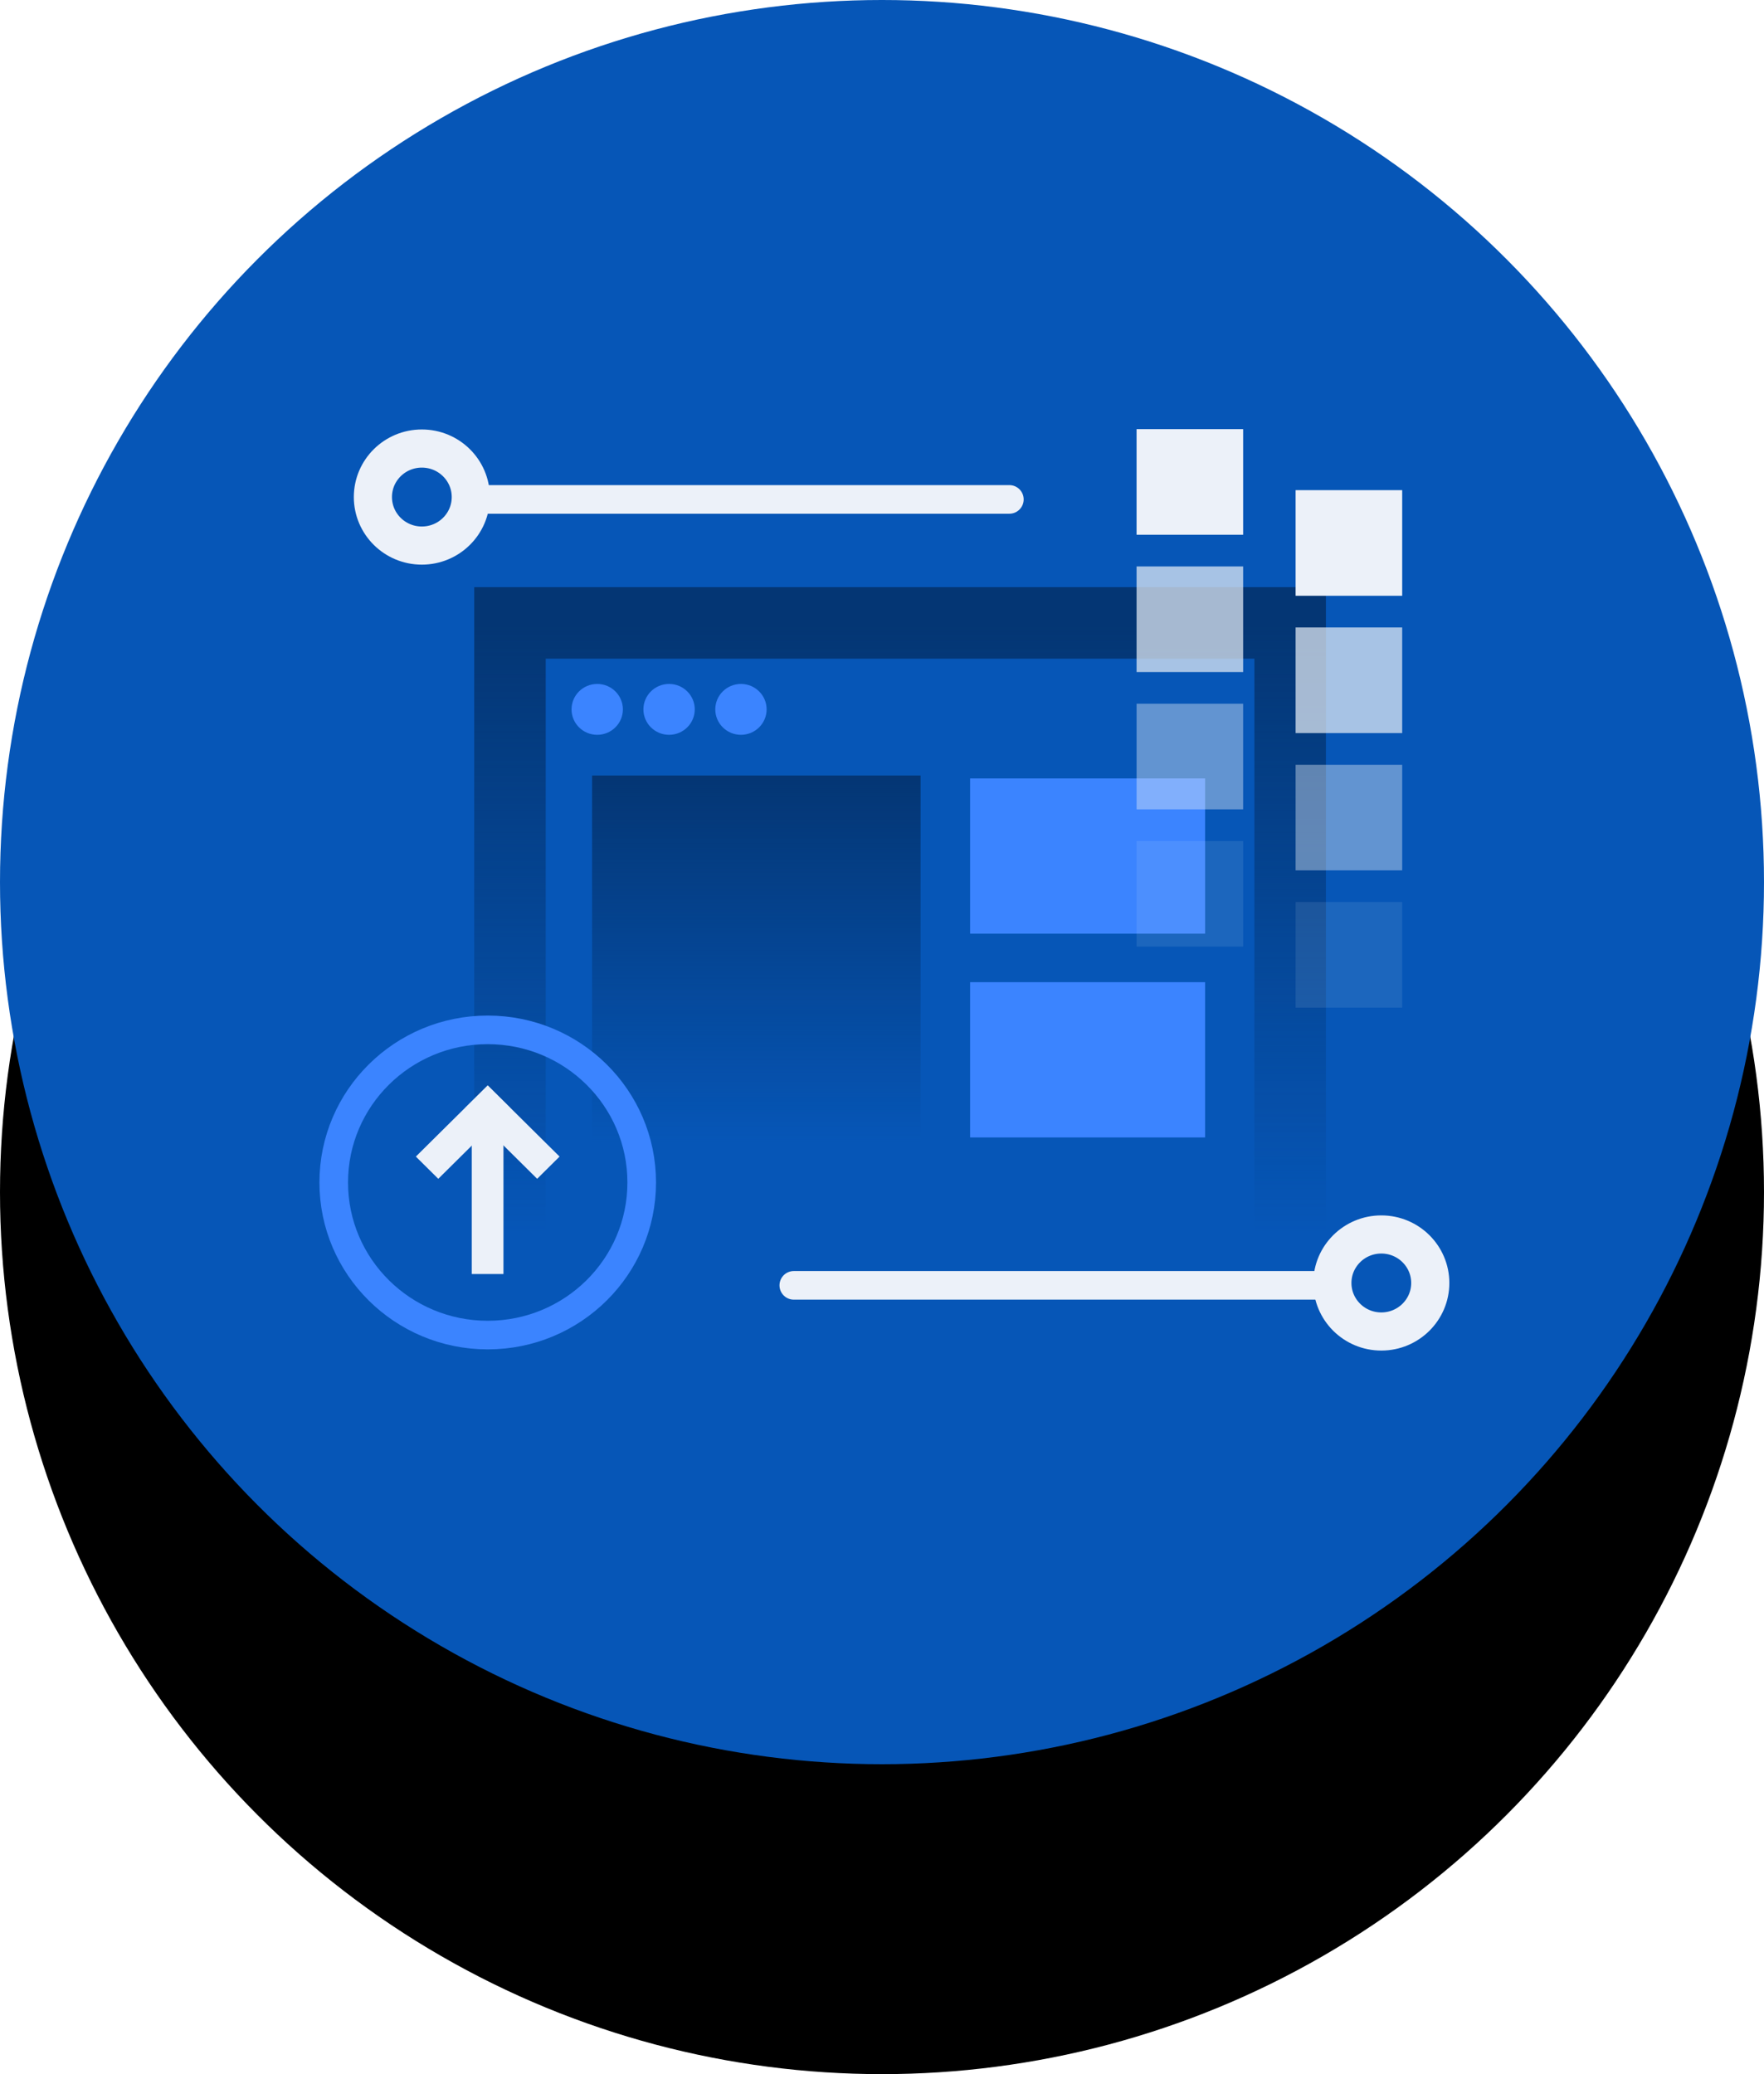 <?xml version="1.0" encoding="UTF-8"?>
<svg width="74px" height="87px" viewBox="0 0 74 87" version="1.1" xmlns="http://www.w3.org/2000/svg" xmlns:xlink="http://www.w3.org/1999/xlink">
    <title>test-and-development</title>
    <defs>
        <circle id="path-1" cx="37" cy="37" r="37"></circle>
        <filter x="-8.8%" y="-8.8%" width="117.6%" height="135.1%" filterUnits="objectBoundingBox" id="filter-2">
            <feMorphology radius="5" operator="erode" in="SourceAlpha" result="shadowSpreadOuter1"></feMorphology>
            <feOffset dx="0" dy="13" in="shadowSpreadOuter1" result="shadowOffsetOuter1"></feOffset>
            <feGaussianBlur stdDeviation="5" in="shadowOffsetOuter1" result="shadowBlurOuter1"></feGaussianBlur>
            <feColorMatrix values="0 0 0 0 0.435   0 0 0 0 0.478   0 0 0 0 0.541  0 0 0 0.3 0" type="matrix" in="shadowBlurOuter1"></feColorMatrix>
        </filter>
        <linearGradient x1="50%" y1="0%" x2="50%" y2="100%" id="linearGradient-3">
            <stop stop-color="#043674" offset="0%"></stop>
            <stop stop-color="#043674" stop-opacity="0" offset="100%"></stop>
        </linearGradient>
        <linearGradient x1="50%" y1="0.869%" x2="50%" y2="100%" id="linearGradient-4">
            <stop stop-color="#043674" offset="0%"></stop>
            <stop stop-color="#043674" stop-opacity="0" offset="100%"></stop>
        </linearGradient>
    </defs>
    <g id="Strona-główna-Final" stroke="none" stroke-width="1" fill="none" fill-rule="evenodd">
        <g id="test-and-development">
            <g id="Oval">
                <use fill="black" fill-opacity="1" filter="url(#filter-2)" xlink:href="#path-1"></use>
                <use fill="#0656B7" fill-rule="evenodd" xlink:href="#path-1"></use>
            </g>
            <g id="icon_15-(1)" transform="translate(14, 18)">
                <polyline id="Path" stroke="url(#linearGradient-3)" stroke-width="3" points="7.393 33.732 7.393 8.128 40.122 8.128 40.122 33.732"></polyline>
                <ellipse id="Oval" fill="#3B84FF" fill-rule="nonzero" cx="11.053" cy="11.755" rx="1.077" ry="1.067"></ellipse>
                <ellipse id="Oval" fill="#3B84FF" fill-rule="nonzero" cx="14.068" cy="11.755" rx="1.077" ry="1.067"></ellipse>
                <ellipse id="Oval" fill="#3B84FF" fill-rule="nonzero" cx="17.083" cy="11.755" rx="1.077" ry="1.067"></ellipse>
                <polygon id="Path" fill="url(#linearGradient-4)" fill-rule="nonzero" points="10.838 14.529 24.619 14.529 24.619 29.892 10.838 29.892"></polygon>
                <polygon id="Path" fill="#3B84FF" fill-rule="nonzero" points="26.696 23.198 36.554 23.198 36.554 29.71 26.696 29.71"></polygon>
                <polygon id="Path" fill="#3B84FF" fill-rule="nonzero" points="26.696 14.652 36.554 14.652 36.554 21.163 26.696 21.163"></polygon>
                <rect id="Rectangle" fill="#ECF1F9" fill-rule="nonzero" transform="translate(6.455, 32.276) scale(-1, 1) rotate(-180) translate(-6.455, -32.276) " x="5.79" y="29.113" width="1.33" height="6.327"></rect>
                <polygon id="Path" fill="#ECF1F9" fill-rule="nonzero" points="3.445 30.513 4.386 31.445 7.396 28.463 6.455 27.531"></polygon>
                <polygon id="Path" fill="#ECF1F9" fill-rule="nonzero" points="9.474 30.513 8.534 31.445 5.524 28.463 6.464 27.531"></polygon>
                <ellipse id="Oval" stroke="#3B84FF" stroke-width="1.2" cx="6.46" cy="31.599" rx="6.46" ry="6.401"></ellipse>
                <line x1="28.343" y1="2.948" x2="5.949" y2="2.948" id="Path" stroke="#ECF1F9" stroke-width="1.2" stroke-linecap="round" stroke-linejoin="round"></line>
                <path d="M3.696,4.884 C4.831,4.884 5.75,3.973 5.75,2.849 C5.75,1.725 4.831,0.814 3.696,0.814 C2.562,0.814 1.643,1.725 1.643,2.849 C1.643,3.973 2.562,4.884 3.696,4.884 Z" id="Path" stroke="#ECF1F9" stroke-width="1.6"></path>
                <line x1="19.3" y1="35.914" x2="41.694" y2="35.914" id="Path" stroke="#ECF1F9" stroke-width="1.2" stroke-linecap="round" stroke-linejoin="round"></line>
                <path d="M43.946,37.85 C42.812,37.85 41.893,36.938 41.893,35.815 C41.893,34.691 42.812,33.78 43.946,33.78 C45.08,33.78 46,34.691 46,35.815 C46,36.938 45.08,37.85 43.946,37.85 Z" id="Path" stroke="#ECF1F9" stroke-width="1.6"></path>
                <rect id="Rectangle" fill="#ECF1F9" fill-rule="nonzero" opacity="0.1" transform="translate(35.914, 19.492) scale(-1, 1) rotate(-180) translate(-35.914, -19.492) " x="33.679" y="17.277" width="4.471" height="4.43"></rect>
                <rect id="Rectangle" fill="#ECF1F9" fill-rule="nonzero" opacity="0.1" transform="translate(42.587, 22.052) scale(-1, 1) rotate(-180) translate(-42.587, -22.052) " x="40.351" y="19.837" width="4.471" height="4.43"></rect>
                <rect id="Rectangle" fill="#ECF1F9" fill-rule="nonzero" opacity="0.4" transform="translate(35.914, 13.733) scale(-1, 1) rotate(-180) translate(-35.914, -13.733) " x="33.679" y="11.518" width="4.471" height="4.43"></rect>
                <rect id="Rectangle" fill="#ECF1F9" fill-rule="nonzero" opacity="0.4" transform="translate(42.587, 16.293) scale(-1, 1) rotate(-180) translate(-42.587, -16.293) " x="40.351" y="14.078" width="4.471" height="4.43"></rect>
                <rect id="Rectangle" fill="#ECF1F9" fill-rule="nonzero" opacity="0.7" transform="translate(35.914, 7.974) scale(-1, 1) rotate(-180) translate(-35.914, -7.974) " x="33.679" y="5.759" width="4.471" height="4.43"></rect>
                <rect id="Rectangle" fill="#ECF1F9" fill-rule="nonzero" opacity="0.7" transform="translate(42.587, 10.534) scale(-1, 1) rotate(-180) translate(-42.587, -10.534) " x="40.351" y="8.319" width="4.471" height="4.43"></rect>
                <rect id="Rectangle" fill="#ECF1F9" fill-rule="nonzero" transform="translate(35.914, 2.215) scale(-1, 1) rotate(-180) translate(-35.914, -2.215) " x="33.679" y="0" width="4.471" height="4.43"></rect>
                <rect id="Rectangle" fill="#ECF1F9" fill-rule="nonzero" transform="translate(42.587, 4.775) scale(-1, 1) rotate(-180) translate(-42.587, -4.775) " x="40.351" y="2.56" width="4.471" height="4.43"></rect>
            </g>
        </g>
    </g>
</svg>